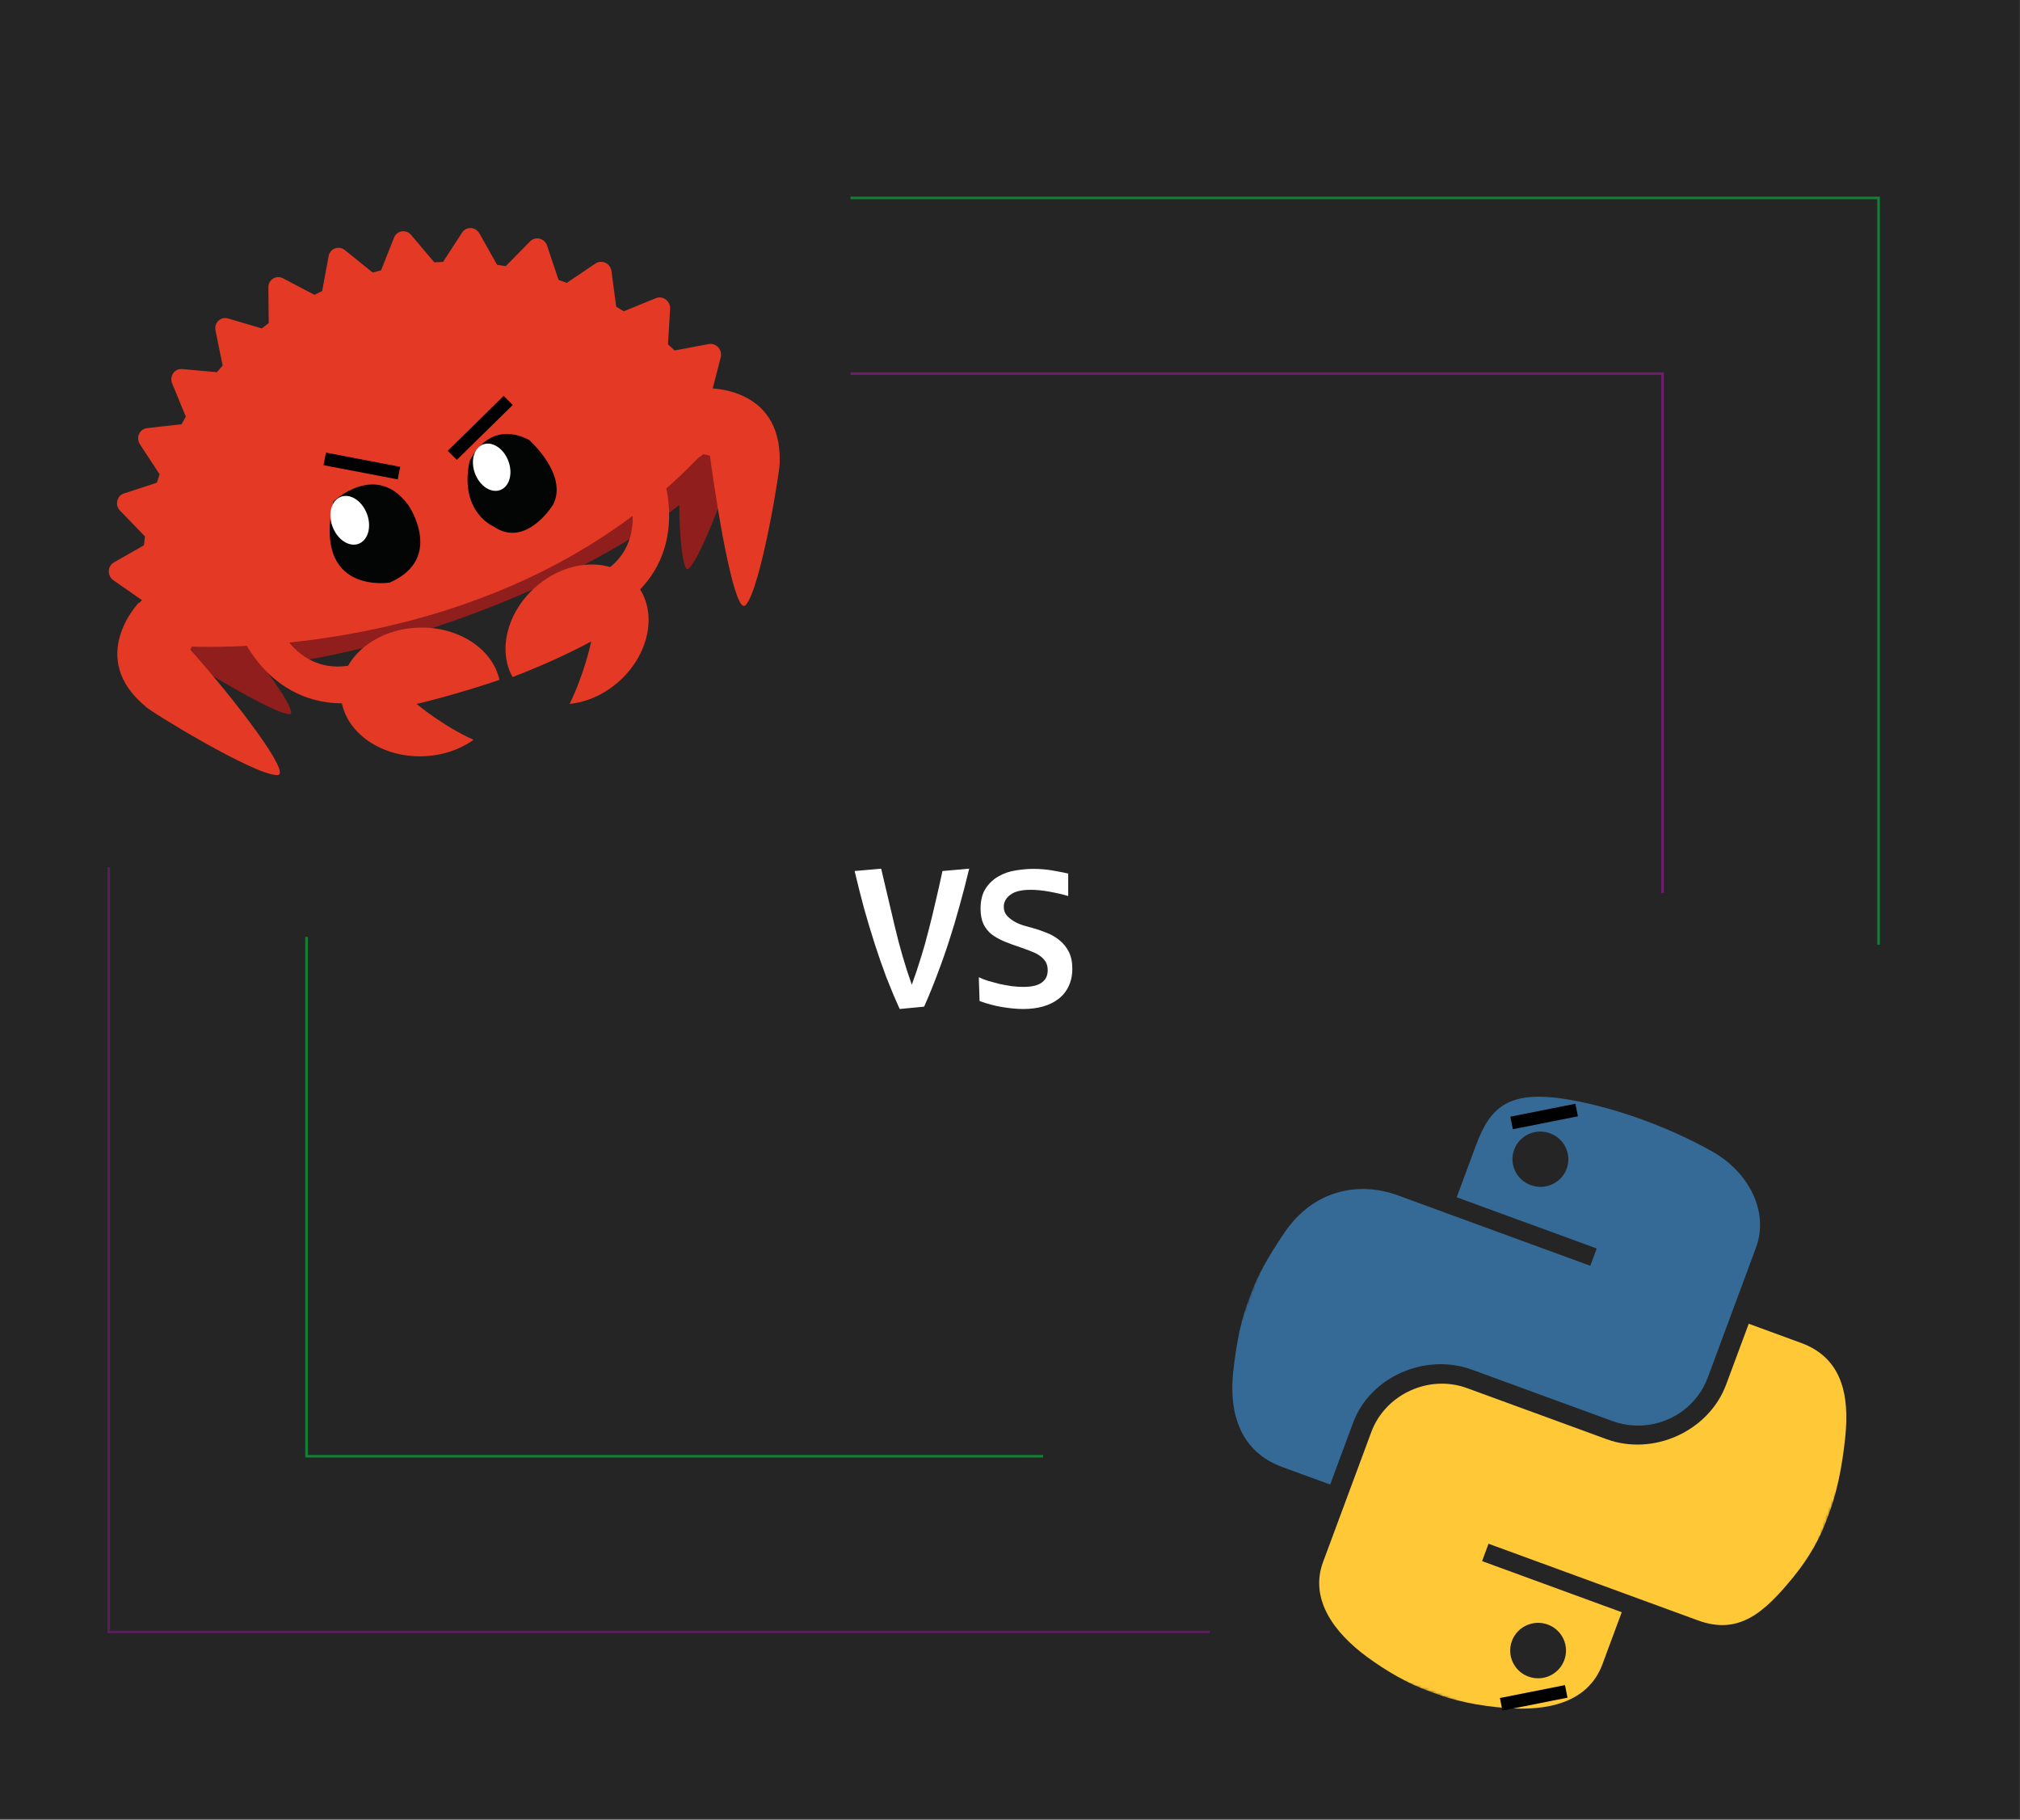 <?xml version="1.0" encoding="UTF-8" standalone="no"?>
<!-- Created with Inkscape (http://www.inkscape.org/) -->

<svg
   width="208mm"
   height="187.336mm"
   viewBox="0 0 208 187.336"
   version="1.1"
   id="svg5"
   xml:space="preserve"
   xmlns:inkscape="http://www.inkscape.org/namespaces/inkscape"
   xmlns:sodipodi="http://sodipodi.sourceforge.net/DTD/sodipodi-0.dtd"
   xmlns="http://www.w3.org/2000/svg"
   xmlns:svg="http://www.w3.org/2000/svg"><rect x="0" y="0" width="208" height="187.336" fill="#333333" stroke="none"/><sodipodi:namedview
     id="namedview7"
     pagecolor="#ffffff"
     bordercolor="#000000"
     borderopacity="0.25"
     inkscape:showpageshadow="2"
     inkscape:pageopacity="0.0"
     inkscape:pagecheckerboard="0"
     inkscape:deskcolor="#d1d1d1"
     inkscape:document-units="mm"
     showgrid="false" /><defs
     id="defs2"><clipPath
       id="clip0_0_1"><rect
         width="238"
         height="237"
         fill="#ffffff"
         transform="rotate(20.234,-2982.479,6181.852)"
         id="rect195"
         x="0"
         y="0" /></clipPath></defs><g
     inkscape:label="Layer 1"
     inkscape:groupmode="layer"
     id="layer1"><g
       style="fill:none;stroke-width:0.991"
       id="g238"
       transform="matrix(0.268,0,0,0.266,-384.103,-271.691)"><rect
         x="1433"
         y="1021"
         width="776"
         height="704"
         fill="#252525"
         id="rect134"
         style="stroke-width:0.981" /><g
         clip-path="url(#clip0_0_1)"
         id="g145"
         style="stroke-width:0.991"><mask
           id="mask0_0_1"
           maskUnits="userSpaceOnUse"
           x="1872"
           y="1413"
           width="306"
           height="305"><path
             fill-rule="evenodd"
             clip-rule="evenodd"
             d="m 1953.97,1413 223.31,82.31 -81.97,222.38 -223.31,-82.32 z"
             fill="#ffffff"
             id="path136" /></mask><g
           mask="url(#mask0_0_1)"
           id="g143"
           style="stroke-width:0.991"><path
             fill-rule="evenodd"
             clip-rule="evenodd"
             d="m 2028.77,1460.01 c -5.58,-2.06 -11.74,0.77 -13.79,6.32 -2.03,5.53 0.81,11.68 6.39,13.74 5.56,2.05 11.74,-0.77 13.78,-6.31 2.04,-5.55 -0.82,-11.7 -6.38,-13.75 z m 35.07,-5.44 c 9.22,3.35 18.55,7.55 27.24,12.46 13.72,7.77 22.05,23.05 16.79,37.32 l -18.48,50.15 c -5.42,14.7 -21.8,22.35 -36.76,16.84 l -53.77,-19.82 c -18.25,-6.73 -39.3,2.98 -45.7,20.36 l -8.87,24.06 -18.49,-6.81 c -15.64,-5.77 -20.64,-20.27 -18.71,-37.27 2.56,-22.85 7.38,-35.25 19.71,-53.49 10.74,-15.93 27.83,-20.11 43.47,-14.35 l 20.18,7.44 53.79,19.83 2.47,-6.7 -53.79,-19.82 7.39,-20.07 c 5.6,-15.2 12.77,-21.94 37,-17.49 8.22,1.51 17.32,4.01 26.53,7.36 z"
             fill="#366a96"
             id="path139"
             style="stroke-width:0.981" /><path
             fill-rule="evenodd"
             clip-rule="evenodd"
             d="m 2027.89,1650.13 c -5.54,-2.04 -11.72,0.8 -13.76,6.35 -2.06,5.58 0.79,11.75 6.34,13.79 5.57,2.06 11.72,-0.79 13.78,-6.37 2.04,-5.55 -0.79,-11.72 -6.36,-13.77 z m 77.22,-116.41 20.12,7.42 c 15.62,5.76 18.72,20.01 16.94,36.74 -2.46,23.22 -8.08,39.21 -19.79,53.71 -11.36,14.08 -21.13,22.7 -36.74,16.95 l -26.84,-9.9 -53.66,-19.78 -2.48,6.72 53.66,19.78 -7.42,20.15 c -5.63,15.26 -21.8,18.08 -36.74,16.95 -22.48,-1.69 -38.48,-8.59 -53.66,-19.78 -12.68,-9.35 -22.23,-22.41 -16.94,-36.74 l 18.55,-50.35 c 5.34,-14.49 22.05,-22.38 36.75,-16.97 l 53.66,19.78 c 17.87,6.59 39.22,-2.99 45.93,-21.19 z"
             fill="#ffc836"
             id="path141"
             style="stroke-width:0.981" /></g></g><path
         d="m 1586.54,1187.5 c -31.27,11.56 -58.29,25.83 -77.06,39.73 l 19.35,52.34 c 23.3,-1.65 53.1,-8.4 84.38,-19.96 35.79,-13.24 66.01,-30.01 84.67,-45.74 l -17.29,-46.73 c -24.39,0.2 -58.26,7.12 -94.05,20.36 z"
         fill="#8f1e1c"
         id="path147"
         style="stroke-width:0.981" /><path
         d="m 1694.82,1201.3 c -1.86,-2.19 -3.22,-5.33 -3.59,-8.7 -0.66,-6.05 2.15,-10.57 6.26,-10.11 1.02,0.12 2.02,0.53 2.97,1.18 0.06,-0.02 0.11,-0.04 0.17,-0.06 0,0 15.25,8.7 10.98,27.27 0.1,0.92 -10.13,28.51 -14.04,30.72 -2.56,1.44 -4.37,-22.69 -2.75,-40.3 z"
         fill="#8f1e1c"
         id="path149"
         style="stroke-width:0.981" /><path
         d="m 1520.25,1263.05 c 0.41,-2.76 -0.3,-6.05 -2.2,-9.03 -3.4,-5.34 -9.29,-7.66 -13.17,-5.2 -0.96,0.61 -1.71,1.46 -2.24,2.48 -0.07,0.01 -0.14,0.02 -0.21,0.03 0,0 -9.69,14.92 7.15,28.13 0.52,0.82 29.48,18.49 34.95,18.34 3.58,-0.1 -10.8,-21 -24.28,-34.75 z"
         fill="#8f1e1c"
         id="path151"
         style="stroke-width:0.981" /><path
         d="m 1502.01,1271.42 v 0.01 c 0.06,0.02 0.11,0.03 0,-0.01 z"
         fill="#e33a25"
         id="path153"
         style="stroke-width:0.981" /><path
         d="m 1708.19,1174.88 c -0.48,-0.65 -0.96,-1.3 -1.44,-1.94 l 3.39,-13.26 c 0.34,-1.35 -0.02,-2.8 -0.96,-3.85 -0.94,-1.04 -2.32,-1.52 -3.65,-1.27 l -13.1,2.47 c -0.84,-0.8 -1.69,-1.58 -2.55,-2.34 l 0.8,-13.77 c 0.08,-1.41 -0.55,-2.77 -1.66,-3.61 -1.11,-0.84 -2.54,-1.04 -3.8,-0.52 l -12.34,5.08 c -0.96,-0.6 -1.92,-1.19 -2.9,-1.77 l -1.82,-13.77 c -0.19,-1.4 -1.06,-2.61 -2.3,-3.22 -1.24,-0.6 -2.68,-0.5 -3.81,0.25 l -11.07,7.51 c -1.05,-0.41 -2.11,-0.8 -3.17,-1.18 l -4.38,-13.2 c -0.44,-1.34 -1.52,-2.37 -2.85,-2.71 -1.33,-0.35 -2.71,0.04 -3.67,1.01 l -9.37,9.61 c -1.11,-0.19 -2.22,-0.37 -3.33,-0.53 l -6.77,-12.11 c -0.68,-1.23 -1.93,-2.02 -3.29,-2.09 -1.36,-0.08 -2.64,0.58 -3.38,1.73 l -7.32,11.36 c -1.12,0.03 -2.24,0.09 -3.37,0.16 l -8.88,-10.58 c -0.9,-1.08 -2.26,-1.61 -3.61,-1.4 -1.33,0.2 -2.46,1.11 -2.96,2.39 l -5,12.7 c -1.08,0.26 -2.15,0.53 -3.22,0.83 l -10.69,-8.67 c -1.08,-0.87 -2.51,-1.12 -3.78,-0.65 -1.27,0.47 -2.2,1.59 -2.45,2.96 l -2.48,13.53 c -1,0.47 -2,0.97 -2.99,1.47 l -12.06,-6.39 c -1.22,-0.65 -2.66,-0.6 -3.81,0.11 -1.15,0.72 -1.84,2.01 -1.82,3.41 l 0.14,13.81 c -0.9,0.68 -1.79,1.37 -2.67,2.07 l -12.94,-3.86 c -1.32,-0.39 -2.72,-0.06 -3.7,0.88 -0.99,0.94 -1.42,2.36 -1.14,3.74 l 2.75,13.6 c -0.75,0.84 -1.48,1.7 -2.2,2.57 l -13.36,-1.2 c -1.36,-0.13 -2.67,0.49 -3.45,1.61 -0.78,1.13 -0.93,2.61 -0.4,3.91 l 5.26,12.89 c -0.56,0.97 -1.1,1.95 -1.64,2.94 l -13.29,1.51 c -1.35,0.16 -2.5,1.03 -3.05,2.29 -0.56,1.27 -0.42,2.76 0.34,3.94 l 7.57,11.65 c -0.36,1.07 -0.71,2.14 -1.04,3.23 l -12.68,4.17 c -1.28,0.43 -2.25,1.5 -2.55,2.87 -0.3,1.35 0.11,2.8 1.09,3.81 l 9.56,9.94 c -0.15,1.14 -0.29,2.28 -0.41,3.43 l -11.56,6.65 c -1.17,0.68 -1.9,1.94 -1.94,3.35 -0.03,1.4 0.64,2.74 1.78,3.54 l 11.2,7.86 c 0.01,0.21 0.03,0.42 0.04,0.62 l -2.43,5.74 16.4,11.23 c 0,0 121.01,9.46 199.57,-72.88 10.23,-6.02 6.61,-23.66 6.61,-23.66 z"
         fill="#e43a25"
         id="path155"
         style="stroke-width:0.981" /><path
         d="m 1613.59,1200.1 c 0,0 6.81,-16.76 22.88,-8.46 0,0 15.17,13.38 9.27,25.05 0,0 -10.39,17.14 -22.88,8.47 0,0 -13.21,-5.56 -9.27,-25.06 z"
         fill="#030404"
         id="path157"
         style="stroke-width:0.981" /><path
         d="m 1628.55,1199.85 c 1.81,4.88 0.4,9.9 -3.15,11.21 -3.55,1.31 -7.88,-1.58 -9.69,-6.46 -1.8,-4.88 -0.39,-9.9 3.16,-11.21 3.54,-1.31 7.88,1.58 9.68,6.46 z"
         fill="#ffffff"
         id="path159"
         style="stroke-width:0.981" /><path
         d="m 1561.26,1215.56 c 0,0 16.41,-15.94 28.94,1.47 0,0 13.97,20.53 -7.28,29.84 0,0 -29.68,4.91 -21.66,-31.31 z"
         fill="#030404"
         id="path161"
         style="stroke-width:0.981" /><path
         d="m 1574.22,1220.31 c 1.86,5.03 0.4,10.2 -3.25,11.56 -3.66,1.35 -8.13,-1.64 -9.99,-6.67 -1.87,-5.03 -0.41,-10.2 3.25,-11.55 3.66,-1.36 8.13,1.63 9.99,6.66 z"
         fill="#ffffff"
         id="path163"
         style="stroke-width:0.981" /><path
         d="m 1506.35,1272.83 c 1.51,-3.92 6.51,-9.85 4.38,-14.12 -3.81,-7.64 -12.57,-11.01 -19.56,-7.53 -1.73,0.87 -3.19,2.07 -4.35,3.51 -0.12,0.02 -0.24,0.03 -0.35,0.05 0,0 -20.15,21.19 2.82,40.19 0.58,1.17 41.67,26.63 50.51,26.45 5.78,-0.11 -16.03,-28.81 -33.45,-48.55 z"
         fill="#e43a25"
         id="path165"
         style="stroke-width:0.981" /><path
         d="m 1705.97,1197.78 c -3.95,-1.42 -12.76,-0.79 -14.59,-5.2 -3.29,-7.88 -0.1,-16.71 7.1,-19.71 1.79,-0.74 3.66,-1.06 5.51,-0.99 0.09,-0.08 0.18,-0.16 0.27,-0.24 0,0 29.21,-1.36 28.53,28.44 0.5,1.21 -7.15,48.94 -13.06,55.5 -3.87,4.3 -10.24,-31.71 -13.76,-57.8 z"
         fill="#e43a25"
         id="path167"
         style="stroke-width:0.981" /><path
         d="m 1524.92,1264.97 c 0,0 11.73,32.74 46.39,28.2 l 1.71,-15.85 c 0,0 -22.33,10.8 -34.74,-17.29 z"
         fill="#e43a25"
         id="path169"
         style="stroke-width:0.981" /><path
         d="m 1687.71,1204.77 c 0,0 12.39,32.5 -16.88,51.6 l -11.62,-10.93 c 0,0 23.99,-6.32 15.14,-35.73 z"
         fill="#e43a25"
         id="path171"
         style="stroke-width:0.981" /><path
         d="m 1676.92,1246.58 c -9.11,-9.85 -26.34,-8.72 -38.48,2.51 -10.69,9.89 -13.87,24.31 -8.27,34.34 9.91,-3.84 20.36,-8.43 30.21,-13.79 0,0 -2.47,12.19 -8.3,24.19 6.65,-0.68 13.57,-3.73 19.35,-9.07 12.14,-11.24 14.6,-28.33 5.49,-38.18 z"
         fill="#e43a25"
         id="path173"
         style="stroke-width:0.981" /><path
         d="m 1593.28,1293.82 c 0,0 13.75,-3.11 31.84,-9.3 -2.6,-11.87 -15.57,-20.65 -30.92,-20.23 -16.96,0.47 -30.4,12 -30.02,25.75 0.38,13.75 14.44,24.52 31.4,24.05 7.51,-0.21 14.34,-2.59 19.58,-6.37 -11.98,-5.43 -21.88,-13.9 -21.88,-13.9 z"
         fill="#e43a25"
         id="path175"
         style="stroke-width:0.981" /><path
         d="m 1558,1199 28.5,5.5"
         stroke="#000000"
         stroke-width="4.953"
         id="path177" /><path
         d="M 1628.48,1176.38 1607,1197.62"
         stroke="#000000"
         stroke-width="4.953"
         id="path179" /><path
         d="m 2014,1456 25,-5"
         stroke="#000000"
         stroke-width="4.953"
         id="path181" /><path
         d="m 2010,1681 25,-5"
         stroke="#000000"
         stroke-width="4.953"
         id="path183" /><path
         d="m 1760,1166 h 312 v 201"
         stroke="#6d1f6e"
         id="path185"
         style="stroke-width:0.981" /><path
         d="m 1760,1098 h 395 v 289"
         stroke="#128135"
         id="path187"
         style="stroke-width:0.981" /><path
         d="M 1834,1585 H 1551 V 1384"
         stroke="#128135"
         id="path189"
         style="stroke-width:0.981" /><path
         opacity="0.7"
         d="M 1898,1653 H 1475 V 1357"
         stroke="#6d1f6e"
         id="path191"
         style="stroke-width:0.981" /><path
         d="m 1805.6,1357.6 c -1.2,5.05 -2.45,9.9 -3.75,14.55 -1.25,4.6 -2.57,9.07 -3.98,13.42 -1.39,4.35 -2.89,8.63 -4.49,12.83 -1.55,4.2 -3.25,8.4 -5.1,12.6 l -9.38,0.9 c -1.85,-4.1 -3.57,-8.23 -5.17,-12.38 -1.55,-4.2 -3.03,-8.47 -4.43,-12.82 -1.4,-4.4 -2.75,-8.93 -4.05,-13.57 -1.25,-4.66 -2.47,-9.53 -3.67,-14.63 l 10.2,-0.9 c 1.75,7.45 3.52,15.02 5.32,22.72 1.8,7.7 3.95,15.1 6.45,22.2 1.25,-3.45 2.4,-6.9 3.45,-10.35 1.1,-3.5 2.1,-7.07 3,-10.72 0.95,-3.65 1.85,-7.38 2.7,-11.18 0.9,-3.8 1.78,-7.72 2.63,-11.77 z m 20.87,45.75 c 3.15,0 5.47,-0.55 6.97,-1.65 1.55,-1.1 2.33,-2.7 2.33,-4.8 0,-1.3 -0.28,-2.4 -0.83,-3.3 -0.55,-0.9 -1.3,-1.68 -2.25,-2.33 -0.9,-0.65 -1.97,-1.2 -3.22,-1.65 -1.2,-0.5 -2.45,-0.97 -3.75,-1.42 -2.4,-0.8 -4.58,-1.6 -6.53,-2.4 -1.9,-0.8 -3.55,-1.73 -4.95,-2.78 -1.35,-1.1 -2.4,-2.42 -3.15,-3.97 -0.75,-1.6 -1.12,-3.58 -1.12,-5.92 0,-3.26 0.65,-5.88 1.95,-7.88 1.35,-2.05 3.02,-3.63 5.02,-4.73 2,-1.15 4.18,-1.9 6.53,-2.25 2.4,-0.4 4.62,-0.6 6.67,-0.6 2.6,0 5.05,0.2 7.35,0.6 2.35,0.4 4.4,0.8 6.15,1.2 v 8.7 c -2.4,-0.7 -4.87,-1.27 -7.42,-1.72 -2.55,-0.45 -4.88,-0.68 -6.98,-0.68 -3.6,0 -6.22,0.65 -7.87,1.95 -1.65,1.25 -2.48,2.78 -2.48,4.58 0,1.35 0.38,2.47 1.13,3.37 0.8,0.9 1.75,1.68 2.85,2.33 1.15,0.65 2.35,1.17 3.6,1.57 1.3,0.35 2.47,0.68 3.52,0.98 1.8,0.5 3.6,1.12 5.4,1.87 1.8,0.7 3.43,1.65 4.88,2.85 1.5,1.2 2.7,2.7 3.6,4.5 0.9,1.75 1.35,3.93 1.35,6.53 0,2.6 -0.48,4.87 -1.43,6.82 -0.9,1.95 -2.2,3.58 -3.9,4.88 -1.65,1.3 -3.62,2.27 -5.92,2.92 -2.3,0.66 -4.83,0.98 -7.58,0.98 -2.4,0 -5.1,-0.25 -8.1,-0.75 -2.95,-0.5 -5.85,-1.28 -8.7,-2.33 l -0.3,-9.22 c 0.9,0.45 2.03,0.9 3.38,1.35 1.35,0.4 2.8,0.8 4.35,1.2 1.6,0.35 3.2,0.65 4.8,0.9 1.65,0.2 3.2,0.3 4.65,0.3 z"
         fill="#ffffff"
         id="path193"
         style="stroke-width:0.981" /></g></g></svg>
